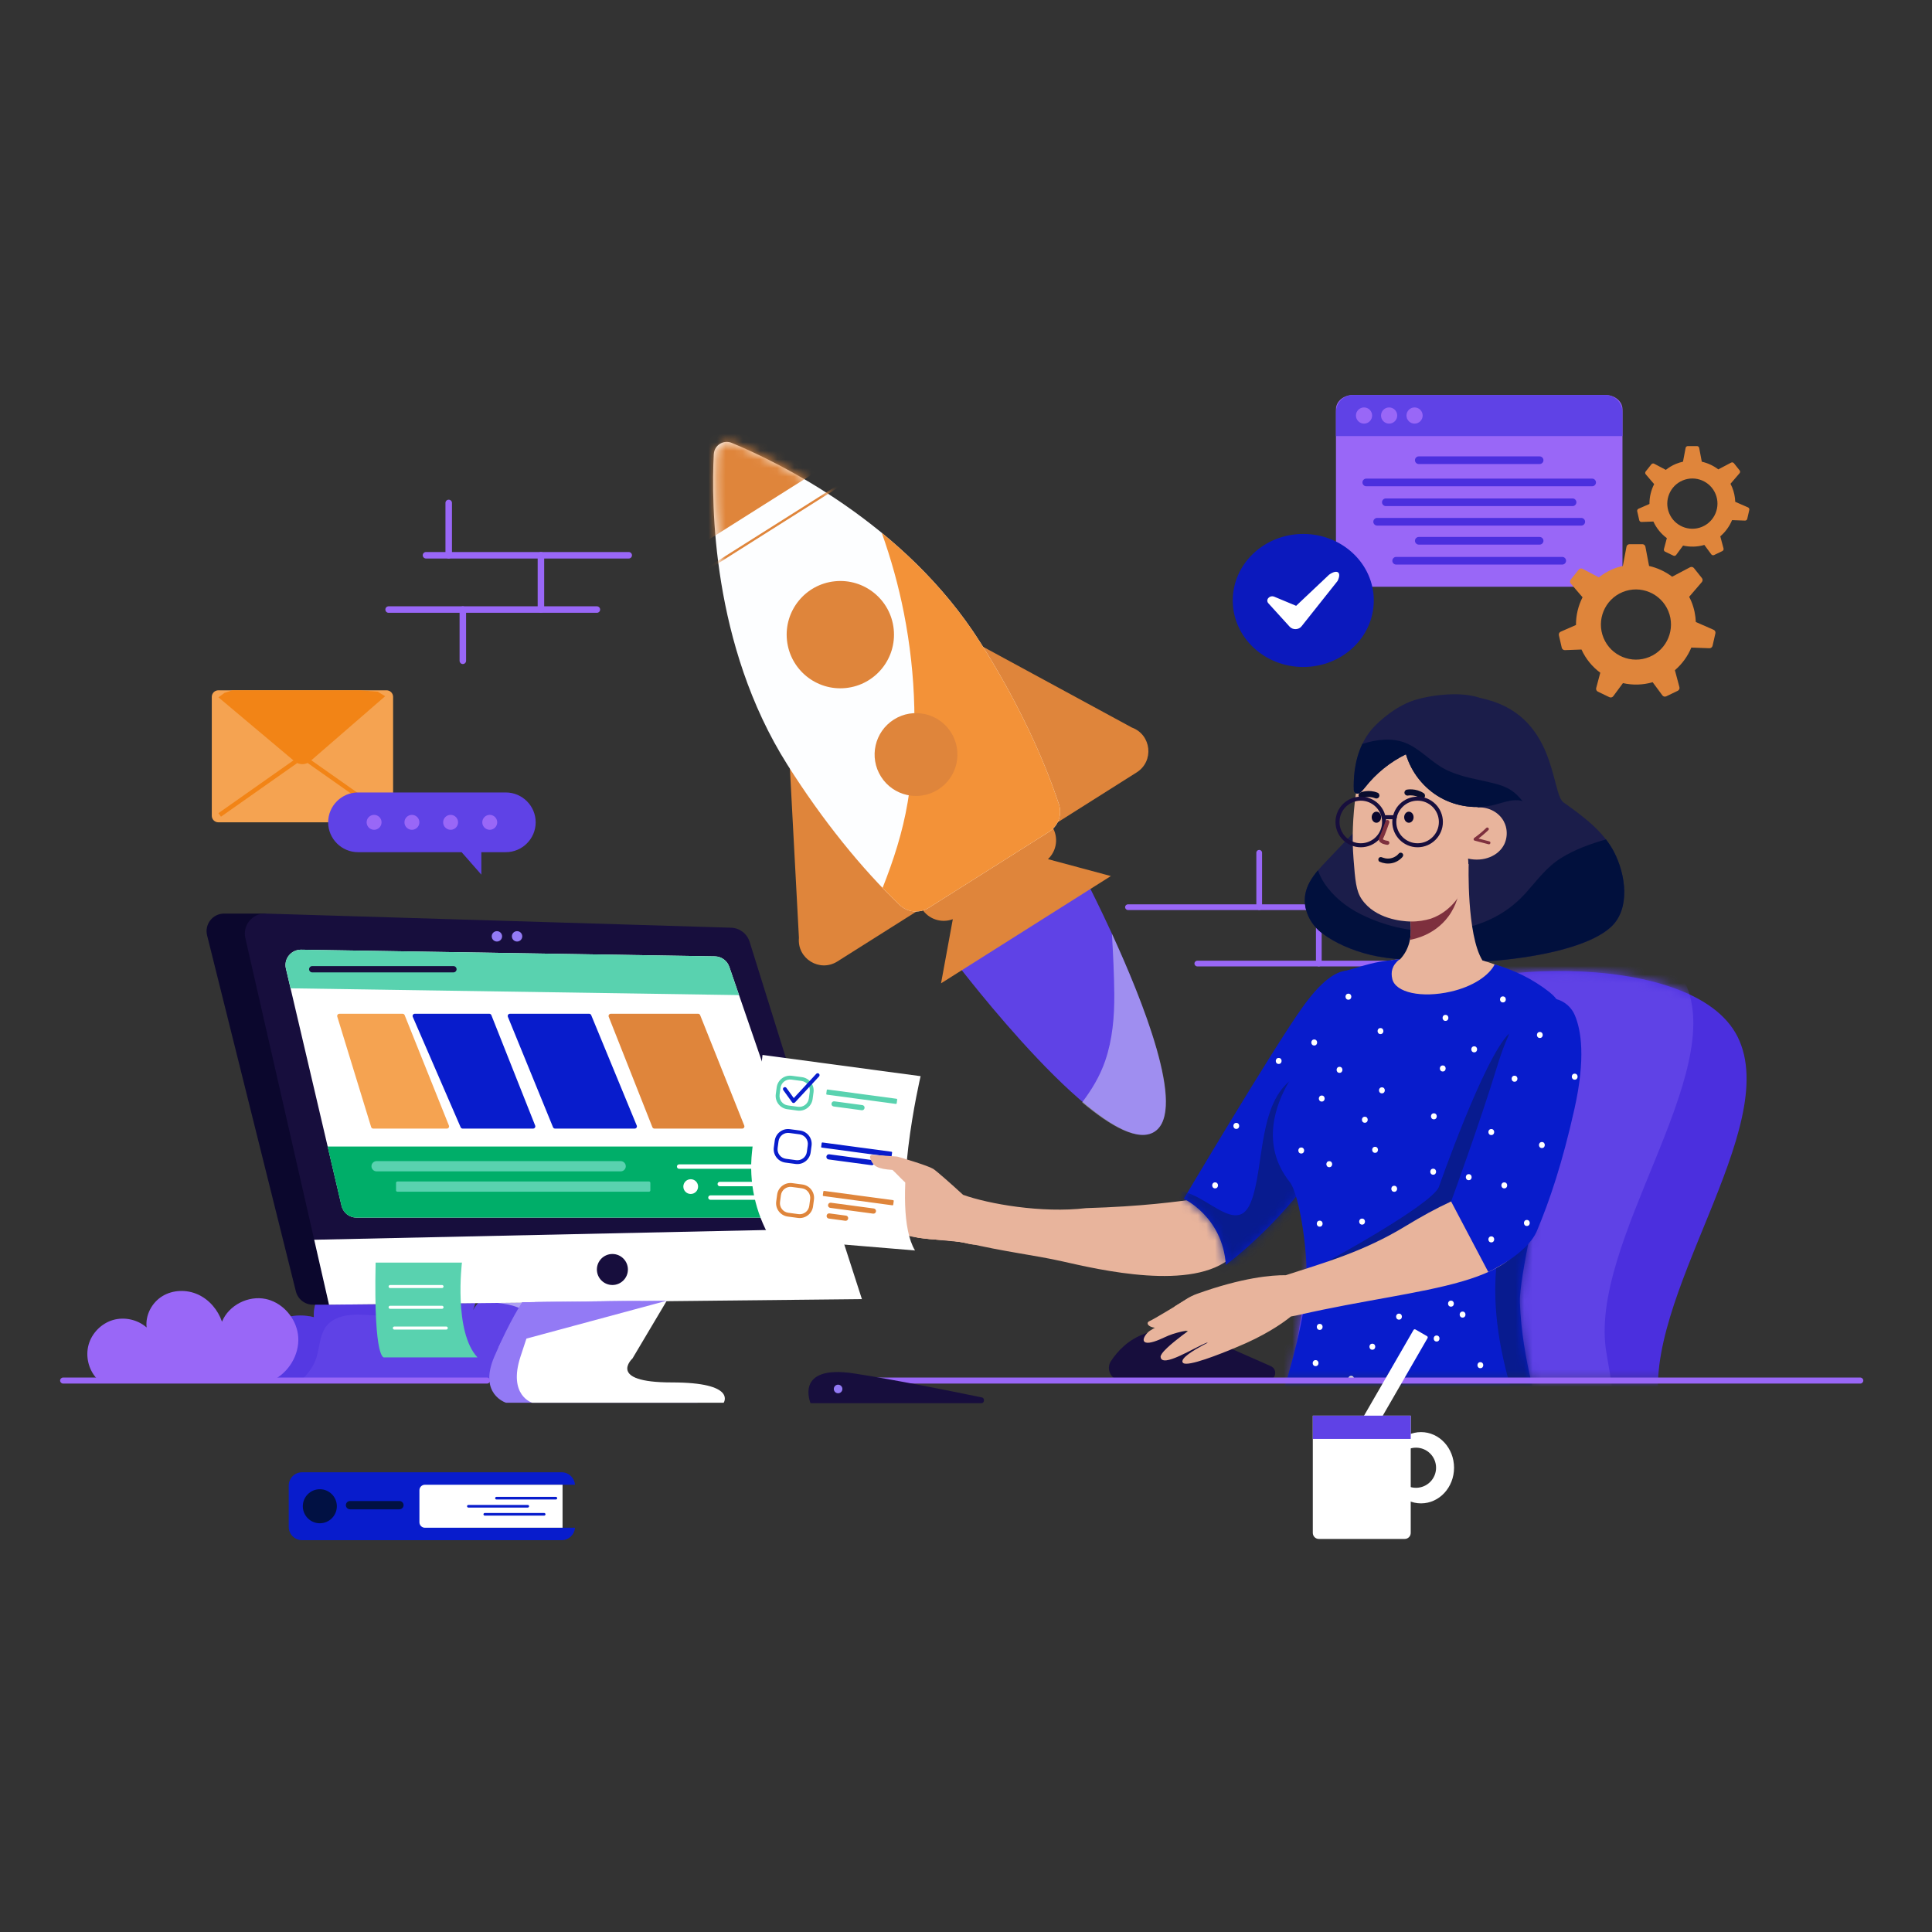 <svg xmlns="http://www.w3.org/2000/svg" width="225" height="225" viewBox="0 0 225 225" fill="none"><rect x="0" y="0" width="225" height="225" fill="#333333" stroke="none"/><path d="M164.985 105.982H131.363C131.18 105.982 131.031 105.833 131.031 105.649C131.031 105.465 131.18 105.316 131.363 105.316H164.985C165.169 105.316 165.318 105.465 165.318 105.649C165.318 105.833 165.169 105.982 164.985 105.982Z" fill="#9967F7"></path><path d="M146.646 105.982C146.462 105.982 146.313 105.833 146.313 105.649V99.31C146.313 99.126 146.462 98.977 146.646 98.977C146.83 98.977 146.979 99.126 146.979 99.31V105.649C146.979 105.833 146.83 105.982 146.646 105.982Z" fill="#9967F7"></path><path d="M153.589 112.547C153.405 112.547 153.256 112.398 153.256 112.215V105.649C153.256 105.465 153.405 105.316 153.589 105.316C153.773 105.316 153.922 105.465 153.922 105.649V112.215C153.922 112.398 153.773 112.547 153.589 112.547Z" fill="#9967F7"></path><path d="M171.362 112.547H139.438C139.255 112.547 139.106 112.398 139.106 112.215C139.106 112.031 139.255 111.882 139.438 111.882H171.362C171.546 111.882 171.695 112.031 171.695 112.215C171.695 112.398 171.546 112.547 171.362 112.547Z" fill="#9967F7"></path><path d="M164.759 117.566C164.575 117.566 164.426 117.417 164.426 117.233V112.215C164.426 112.031 164.575 111.882 164.759 111.882C164.942 111.882 165.091 112.031 165.091 112.215V117.233C165.091 117.417 164.942 117.566 164.759 117.566Z" fill="#9967F7"></path><path d="M52.257 65.046C52.047 65.046 51.878 64.876 51.878 64.667V58.571C51.878 58.362 52.047 58.193 52.257 58.193C52.466 58.193 52.636 58.362 52.636 58.571V64.667C52.636 64.876 52.466 65.046 52.257 65.046Z" fill="#9967F7"></path><path d="M73.221 65.045H49.612C49.403 65.045 49.233 64.876 49.233 64.667C49.233 64.457 49.403 64.288 49.612 64.288H73.221C73.43 64.288 73.599 64.457 73.599 64.667C73.599 64.876 73.43 65.045 73.221 65.045Z" fill="#9967F7"></path><path d="M62.996 71.367C62.787 71.367 62.617 71.197 62.617 70.988V64.667C62.617 64.457 62.787 64.288 62.996 64.288C63.205 64.288 63.375 64.457 63.375 64.667V70.988C63.375 71.197 63.205 71.367 62.996 71.367Z" fill="#9967F7"></path><path d="M69.511 71.367H45.258C45.048 71.367 44.879 71.198 44.879 70.988C44.879 70.779 45.048 70.61 45.258 70.61H69.511C69.721 70.61 69.89 70.779 69.89 70.988C69.89 71.198 69.721 71.367 69.511 71.367Z" fill="#9967F7"></path><path d="M53.901 77.334C53.692 77.334 53.523 77.164 53.523 76.955V70.988C53.523 70.779 53.692 70.61 53.901 70.61C54.111 70.61 54.28 70.779 54.28 70.988V76.955C54.28 77.164 54.111 77.334 53.901 77.334Z" fill="#9967F7"></path><path d="M28.313 160.532C28.119 158.405 29.004 156.206 30.611 154.816C32.219 153.427 34.507 152.884 36.559 153.405C36.41 151.459 37.68 149.49 39.503 148.841C41.326 148.191 43.538 148.92 44.631 150.53C44.136 149.143 44.699 147.508 45.796 146.536C46.893 145.563 48.43 145.2 49.886 145.315C51.611 145.451 53.311 146.256 54.374 147.635C55.437 149.014 55.782 150.975 55.088 152.576C56.204 150.605 58.685 149.537 60.865 150.089C63.045 150.642 64.734 152.765 64.797 155.034C64.853 157.042 63.523 159.212 62.259 160.764L28.311 160.532H28.313Z" fill="#5F42E6"></path><g opacity="0.5"><path d="M60.241 152.238C62.163 153.003 63.8 154.591 64.628 156.5C64.755 156.007 64.824 155.514 64.811 155.029C64.748 152.76 63.059 150.636 60.879 150.084C59.166 149.65 57.267 150.218 55.99 151.437C57.395 151.787 58.871 151.693 60.241 152.238Z" fill="#FDFDFF"></path><path d="M36.841 158.136C37.319 156.647 37.203 154.823 38.639 153.849C40.415 152.645 42.967 153.266 44.966 153.235C46.036 153.217 46.644 152.878 47.444 152.134C48.573 151.084 49.687 150.523 51.244 150.418C52.071 150.363 52.931 150.436 53.737 150.634C54.329 150.78 54.866 151.066 55.437 151.27C55.568 149.993 55.175 148.652 54.388 147.63C53.325 146.251 51.625 145.446 49.9 145.309C48.444 145.194 46.908 145.558 45.81 146.531C44.713 147.503 44.15 149.137 44.645 150.525C43.552 148.915 41.34 148.187 39.517 148.835C37.694 149.485 36.424 151.453 36.573 153.4C34.521 152.879 32.233 153.422 30.626 154.811C29.018 156.2 28.134 158.399 28.327 160.527L35.27 160.574C35.958 159.861 36.546 159.059 36.842 158.136H36.841Z" fill="#4B2FDE"></path></g><path d="M31.524 151.443C33.281 152.08 34.601 153.826 34.732 155.703C34.877 157.778 33.613 159.858 31.741 160.764L11.244 160.519C10.303 159.482 9.942 157.949 10.319 156.6C10.697 155.252 11.801 154.13 13.144 153.732C14.487 153.334 16.024 153.673 17.076 154.598C16.905 153.166 17.688 151.692 18.921 150.943C20.153 150.195 21.762 150.161 23.073 150.764C24.383 151.366 25.384 152.559 25.853 153.923C26.639 151.997 28.922 150.845 30.957 151.279C31.151 151.32 31.34 151.375 31.525 151.442L31.524 151.443Z" fill="#9967F7"></path><path d="M126.472 102.505C126.472 102.505 139.958 128.32 134.434 131.81C128.91 135.299 111.308 112.083 111.308 112.083L126.472 102.505Z" fill="#5F42E6"></path><g opacity="0.4"><path d="M128.72 123.514C129.563 121.047 129.788 118.398 129.77 115.805C129.755 113.591 129.63 111.071 129.492 108.73C132.929 116.249 138.32 129.356 134.444 131.804C132.58 132.981 129.409 131.225 126.026 128.384C127.139 126.906 128.092 125.352 128.721 123.514H128.72Z" fill="white"></path></g><path d="M121.523 96.81L132.377 89.953C134.43 88.656 134.102 85.568 131.823 84.731L111.964 73.954L121.523 96.809V96.81Z" fill="#DF853B"></path><path d="M108.375 105.115L97.52 111.971C95.467 113.268 92.819 111.646 93.043 109.228L91.842 86.665L108.375 105.115Z" fill="#DF853B"></path><path d="M129.37 102.025L122.045 100.056C123.075 99.089 123.31 97.499 122.528 96.26L120.845 93.597L105.681 103.175L107.364 105.839C108.139 107.067 109.657 107.541 110.964 107.048L109.594 114.517L129.37 102.026V102.025Z" fill="#DF853B"></path><path d="M108.166 105.722C107.085 106.405 105.676 106.267 104.754 105.382C100.358 101.165 95.812 95.573 91.694 89.054C82.881 75.101 82.833 58.612 83.127 52.9C83.181 51.855 84.251 51.179 85.217 51.579C90.502 53.768 105.372 60.895 114.185 74.848C118.303 81.366 121.4 87.873 123.32 93.655C123.723 94.869 123.242 96.199 122.161 96.882L108.166 105.723V105.722Z" fill="#FDFEFF"></path><path d="M105.706 93.442C106.93 86.147 106.69 78.62 105.264 71.371C104.641 68.209 103.773 65.092 102.69 62.056C106.822 65.447 110.919 69.678 114.184 74.847C118.302 81.365 121.399 87.872 123.319 93.654C123.722 94.868 123.241 96.198 122.16 96.882L108.165 105.722C107.084 106.404 105.676 106.267 104.753 105.382C104.099 104.755 103.442 104.093 102.784 103.407C104.061 100.177 105.124 96.907 105.705 93.442H105.706Z" fill="#F39238"></path><path d="M98.507 80.127C101.94 79.772 104.435 76.702 104.081 73.269C103.727 69.836 100.657 67.341 97.224 67.695C93.791 68.049 91.295 71.119 91.649 74.552C92.004 77.985 95.074 80.481 98.507 80.127Z" fill="#DF853B"></path><path d="M102.715 90.377C104.097 92.564 106.999 93.219 109.185 91.838C111.371 90.457 112.026 87.555 110.646 85.368C109.264 83.182 106.362 82.527 104.176 83.908C101.99 85.289 101.335 88.191 102.715 90.377Z" fill="#A49DF6"></path><path d="M102.602 90.449C104.025 92.701 107.004 93.373 109.256 91.951C111.508 90.528 112.181 87.549 110.758 85.297C109.335 83.045 106.356 82.373 104.104 83.795C101.852 85.218 101.18 88.197 102.602 90.449Z" fill="#DF853B"></path><mask id="mask0_269_110" style="mask-type:luminance" maskUnits="userSpaceOnUse" x="83" y="51" width="41" height="56"><path d="M108.392 105.722C107.311 106.405 105.903 106.267 104.98 105.382C100.584 101.165 96.038 95.573 91.92 89.054C83.107 75.101 83.059 58.612 83.353 52.9C83.407 51.855 84.477 51.179 85.444 51.579C90.728 53.768 105.598 60.895 114.411 74.848C118.529 81.366 121.626 87.873 123.546 93.655C123.949 94.869 123.468 96.199 122.387 96.882L108.392 105.723V105.722Z" fill="white"></path></mask><g mask="url(#mask0_269_110)"><path d="M79.036 65.055L98.274 52.903L90.268 40.228L71.03 52.381L79.036 65.055Z" fill="#DF853B"></path><path d="M100.303 54.763L79.594 67.844L79.737 68.07L100.446 54.989L100.303 54.763Z" fill="#DF853B"></path></g><path d="M147.633 160.773H130.603C129.438 160.773 128.745 159.478 129.386 158.506C130.957 156.128 134.448 153.127 141.355 156.172L147.987 159.097C148.854 159.478 148.581 160.773 147.634 160.773H147.633Z" fill="#170E3D"></path><path d="M45.014 80.391H25.432C25.008 80.391 24.664 80.735 24.664 81.159V95C24.664 95.424 25.008 95.767 25.432 95.767H45.014C45.438 95.767 45.781 95.424 45.781 95V81.159C45.781 80.735 45.438 80.391 45.014 80.391Z" fill="#F5A351"></path><path d="M25.732 95.113L25.441 94.699L34.217 88.524L34.633 88.85L25.732 95.113Z" fill="#F28416"></path><path d="M44.712 95.113L35.756 88.81L36.228 88.524L45.004 94.699L44.712 95.113Z" fill="#F28416"></path><path d="M25.441 81.211L34.305 88.666C34.833 89.11 35.606 89.105 36.128 88.652L44.86 81.078L43.974 80.552L41.86 80.391H27.058L26.152 80.689L25.44 81.211H25.441Z" fill="#F28416"></path><path d="M58.909 92.29H41.694C39.781 92.29 38.217 93.855 38.217 95.767C38.217 97.68 39.781 99.244 41.694 99.244H53.76L56.056 101.86V99.244H58.909C60.821 99.244 62.385 97.68 62.385 95.767C62.385 93.855 60.821 92.29 58.909 92.29H58.909Z" fill="#5F42E6"></path><path d="M44.436 95.768C44.436 96.248 44.047 96.637 43.567 96.637C43.086 96.637 42.697 96.248 42.697 95.768C42.697 95.287 43.086 94.898 43.567 94.898C44.047 94.898 44.436 95.287 44.436 95.768Z" fill="#9967F7"></path><path d="M48.841 95.768C48.841 96.248 48.452 96.637 47.972 96.637C47.491 96.637 47.102 96.248 47.102 95.768C47.102 95.287 47.491 94.898 47.972 94.898C48.452 94.898 48.841 95.287 48.841 95.768Z" fill="#9967F7"></path><path d="M52.478 96.637C52.959 96.637 53.348 96.248 53.348 95.768C53.348 95.288 52.959 94.898 52.478 94.898C51.998 94.898 51.609 95.288 51.609 95.768C51.609 96.248 51.998 96.637 52.478 96.637Z" fill="#9967F7"></path><path d="M57.036 96.637C57.516 96.637 57.906 96.248 57.906 95.768C57.906 95.288 57.516 94.898 57.036 94.898C56.556 94.898 56.166 95.288 56.166 95.768C56.166 96.248 56.556 96.637 57.036 96.637Z" fill="#9967F7"></path><path d="M30.923 106.395H26.101C24.773 106.394 23.797 107.642 24.118 108.932L34.458 150.394C34.685 151.305 35.503 151.943 36.441 151.943H38.317L30.922 106.395H30.923Z" fill="#0B072D"></path><path d="M38.318 151.943L100.267 151.216L87.299 109.679C87.002 108.729 86.136 108.071 85.141 108.041L30.922 106.395C29.394 106.348 28.234 107.758 28.574 109.249L38.317 151.943H38.318Z" fill="#170E3D"></path><path d="M59.614 109.046C59.614 109.38 59.885 109.651 60.219 109.651C60.553 109.651 60.824 109.38 60.824 109.046C60.824 108.712 60.553 108.442 60.219 108.442C59.885 108.442 59.614 108.712 59.614 109.046Z" fill="#937AF5"></path><path d="M57.87 109.651C58.204 109.651 58.475 109.38 58.475 109.046C58.475 108.712 58.204 108.442 57.87 108.442C57.536 108.442 57.266 108.712 57.266 109.046C57.266 109.38 57.536 109.651 57.87 109.651Z" fill="#937AF5"></path><path d="M33.652 111.263C33.3 111.694 33.17 112.25 33.297 112.789L39.779 140.424C39.97 141.239 40.694 141.807 41.54 141.807H92.466C93.057 141.807 93.592 141.535 93.936 141.061C94.279 140.587 94.368 139.998 94.178 139.446L84.932 112.586C84.687 111.874 84.011 111.388 83.25 111.376L35.087 110.6C35.076 110.6 35.067 110.6 35.057 110.6C34.508 110.6 33.997 110.841 33.652 111.264V111.263Z" fill="white"></path><path d="M38.15 133.522L39.769 140.424C39.959 141.238 40.684 141.806 41.53 141.806H92.456C93.047 141.806 93.582 141.534 93.926 141.06C94.269 140.586 94.358 139.998 94.168 139.446L92.129 133.522H38.15Z" fill="#00AE69"></path><path d="M33.652 111.263C33.3 111.694 33.17 112.25 33.297 112.789L33.838 115.099L86.069 115.889L84.932 112.586C84.687 111.874 84.011 111.388 83.25 111.376L35.087 110.6C35.076 110.6 35.067 110.6 35.057 110.6C34.508 110.6 33.997 110.841 33.652 111.264V111.263Z" fill="#59D2AF"></path><path d="M79.091 136.117H90.134C90.276 136.117 90.392 136.002 90.392 135.859C90.392 135.717 90.276 135.602 90.134 135.602H79.091C78.949 135.602 78.834 135.717 78.834 135.859C78.834 136.002 78.949 136.117 79.091 136.117Z" fill="white"></path><path d="M83.824 138.15H91.187C91.329 138.15 91.444 138.034 91.444 137.892C91.444 137.75 91.329 137.635 91.187 137.635H83.824C83.682 137.635 83.567 137.75 83.567 137.892C83.567 138.034 83.682 138.15 83.824 138.15Z" fill="white"></path><path d="M82.737 139.728H90.134C90.276 139.728 90.391 139.612 90.391 139.47C90.391 139.328 90.276 139.213 90.134 139.213H82.737C82.595 139.213 82.48 139.328 82.48 139.47C82.48 139.612 82.595 139.728 82.737 139.728Z" fill="white"></path><path d="M79.581 138.19C79.581 138.664 79.966 139.049 80.441 139.049C80.915 139.049 81.3 138.665 81.3 138.19C81.3 137.715 80.915 137.331 80.441 137.331C79.966 137.331 79.581 137.715 79.581 138.19Z" fill="white"></path><path d="M38.318 151.943L36.592 144.381L97.722 143.062L100.377 151.295L38.318 151.943Z" fill="white"></path><path d="M75.976 131.273L70.892 118.414C70.861 118.335 70.871 118.245 70.919 118.175C70.967 118.105 71.046 118.062 71.132 118.062H81.3C81.406 118.062 81.5 118.126 81.539 118.224L86.676 131.083C86.707 131.162 86.697 131.251 86.65 131.322C86.602 131.393 86.522 131.436 86.437 131.436H76.217C76.111 131.436 76.016 131.371 75.977 131.273H75.976Z" fill="#DF853B"></path><path d="M64.404 131.276L59.148 118.418C59.116 118.338 59.125 118.248 59.173 118.176C59.221 118.105 59.301 118.062 59.387 118.062H68.613C68.717 118.062 68.811 118.125 68.851 118.222L74.154 131.08C74.187 131.159 74.178 131.25 74.13 131.321C74.082 131.393 74.002 131.436 73.916 131.436H64.642C64.538 131.436 64.443 131.372 64.404 131.276Z" fill="#081CCC"></path><path d="M74.608 151.481L70.61 158.21C70.61 158.21 67.56 160.997 75.185 160.997C82.81 160.997 81.233 163.363 81.233 163.363H58.935C58.935 163.363 55.691 162.37 57.567 157.999C59.413 153.698 60.823 151.656 60.823 151.656L74.608 151.481Z" fill="#937AF5"></path><path d="M77.654 151.481L58.042 156.921L60.823 151.656L77.654 151.481Z" fill="#937AF5"></path><path d="M53.646 131.281L48.072 118.423C48.037 118.343 48.045 118.251 48.093 118.179C48.14 118.107 48.221 118.062 48.308 118.062H56.985C57.091 118.062 57.186 118.127 57.225 118.225L62.326 131.083C62.357 131.163 62.348 131.252 62.3 131.322C62.252 131.393 62.172 131.435 62.087 131.435H53.882C53.78 131.435 53.687 131.374 53.646 131.28V131.281Z" fill="#081CCC"></path><path d="M43.223 131.254L39.279 118.396C39.255 118.318 39.269 118.233 39.318 118.168C39.367 118.102 39.443 118.063 39.525 118.063H46.888C46.993 118.063 47.088 118.127 47.127 118.225L52.281 131.083C52.313 131.163 52.303 131.253 52.255 131.323C52.207 131.394 52.127 131.436 52.042 131.436H43.47C43.357 131.436 43.257 131.363 43.224 131.255L43.223 131.254Z" fill="#F5A351"></path><path d="M69.513 147.845C69.513 148.84 70.323 149.651 71.32 149.651C72.316 149.651 73.126 148.841 73.126 147.845C73.126 146.849 72.316 146.039 71.32 146.039C70.323 146.039 69.513 146.849 69.513 147.845Z" fill="#170E3D"></path><path d="M77.654 151.481L73.656 158.21C73.656 158.21 70.606 160.997 78.231 160.997C85.856 160.997 84.279 163.363 84.279 163.363H61.981C61.981 163.363 59.141 162.522 60.614 157.999C62.086 153.476 62.716 151.656 62.716 151.656L77.654 151.481Z" fill="white"></path><path d="M62.285 151.636L77.654 151.481L60.932 155.994C60.996 155.788 62.206 152.06 62.285 151.636Z" fill="#937AF5"></path><path d="M72.282 136.417H43.858C43.53 136.417 43.261 136.148 43.261 135.82C43.261 135.492 43.53 135.223 43.858 135.223H72.282C72.61 135.223 72.879 135.492 72.879 135.82C72.879 136.148 72.61 136.417 72.282 136.417Z" fill="#59D2AF"></path><path d="M75.578 137.594H46.287C46.197 137.594 46.123 137.667 46.123 137.757V138.625C46.123 138.715 46.197 138.788 46.287 138.788H75.578C75.668 138.788 75.741 138.715 75.741 138.625V137.757C75.741 137.667 75.668 137.594 75.578 137.594Z" fill="#59D2AF"></path><path d="M52.807 113.244H36.363C36.161 113.244 35.996 113.079 35.996 112.878C35.996 112.676 36.161 112.511 36.363 112.511H52.807C53.008 112.511 53.174 112.676 53.174 112.878C53.174 113.079 53.008 113.244 52.807 113.244Z" fill="#170E3D"></path><path d="M53.798 147.041C53.798 147.041 52.809 155.118 55.611 158.084H44.774C44.774 158.084 43.497 158.798 43.744 147.041H53.798Z" fill="#59D2AF"></path><path d="M45.433 150.008H51.477C51.575 150.008 51.655 149.927 51.655 149.829C51.655 149.731 51.575 149.651 51.477 149.651H45.433C45.335 149.651 45.255 149.731 45.255 149.829C45.255 149.927 45.335 150.008 45.433 150.008Z" fill="white"></path><path d="M45.433 152.425H51.477C51.575 152.425 51.655 152.345 51.655 152.247C51.655 152.149 51.575 152.068 51.477 152.068H45.433C45.335 152.068 45.255 152.149 45.255 152.247C45.255 152.345 45.335 152.425 45.433 152.425Z" fill="white"></path><path d="M45.928 154.843H51.971C52.069 154.843 52.15 154.762 52.15 154.664C52.15 154.566 52.069 154.486 51.971 154.486H45.928C45.83 154.486 45.749 154.566 45.749 154.664C45.749 154.762 45.83 154.843 45.928 154.843Z" fill="white"></path><path d="M53.82 177.92C52.969 177.92 52.272 177.223 52.272 176.371V174.46C52.272 173.609 52.969 172.912 53.82 172.912H66.96C66.908 172.106 66.235 171.462 65.417 171.462H35.174C34.322 171.462 33.626 172.159 33.626 173.01V177.821C33.626 178.672 34.322 179.369 35.174 179.369H65.417C66.235 179.369 66.909 178.725 66.96 177.919H53.82V177.92Z" fill="#081CCC"></path><path d="M49.485 172.912H65.515V177.92H49.485C49.132 177.92 48.846 177.633 48.846 177.281V173.552C48.846 173.199 49.132 172.913 49.485 172.913V172.912Z" fill="white"></path><path d="M37.247 173.434C36.155 173.434 35.266 174.324 35.266 175.416C35.266 176.509 36.155 177.399 37.247 177.399C38.34 177.399 39.23 176.509 39.23 175.416C39.23 174.324 38.34 173.434 37.247 173.434Z" fill="#011143"></path><path d="M46.517 175.773H40.763C40.498 175.773 40.28 175.555 40.28 175.29C40.28 175.024 40.498 174.807 40.763 174.807H46.517C46.783 174.807 47.001 175.024 47.001 175.29C47.001 175.555 46.783 175.773 46.517 175.773Z" fill="#011143"></path><path d="M64.736 174.631H57.818C57.733 174.631 57.664 174.562 57.664 174.477C57.664 174.393 57.733 174.323 57.818 174.323H64.736C64.82 174.323 64.889 174.393 64.889 174.477C64.889 174.562 64.82 174.631 64.736 174.631Z" fill="#081CCC"></path><path d="M61.463 175.57H54.545C54.461 175.57 54.392 175.501 54.392 175.416C54.392 175.332 54.461 175.263 54.545 175.263H61.463C61.548 175.263 61.617 175.332 61.617 175.416C61.617 175.501 61.548 175.57 61.463 175.57Z" fill="#081CCC"></path><path d="M63.374 176.509H56.456C56.372 176.509 56.303 176.439 56.303 176.355C56.303 176.271 56.372 176.201 56.456 176.201H63.374C63.459 176.201 63.528 176.271 63.528 176.355C63.528 176.439 63.459 176.509 63.374 176.509Z" fill="#081CCC"></path><path d="M186.962 68.332H157.574C156.479 68.332 155.584 67.585 155.584 66.672V47.66C155.584 46.747 156.479 46 157.574 46H186.962C188.057 46 188.953 46.747 188.953 47.66V66.672C188.953 67.585 188.057 68.332 186.962 68.332Z" fill="#9967F7"></path><path d="M188.953 50.785H155.584V47.99C155.584 46.896 156.479 46 157.574 46H186.962C188.057 46 188.953 46.896 188.953 47.99V50.785Z" fill="#5F42E6"></path><path d="M159.797 48.393C159.797 48.913 159.376 49.335 158.855 49.335C158.334 49.335 157.913 48.913 157.913 48.393C157.913 47.872 158.334 47.45 158.855 47.45C159.376 47.45 159.797 47.872 159.797 48.393Z" fill="#9967F7"></path><path d="M162.719 48.393C162.719 48.913 162.297 49.335 161.776 49.335C161.255 49.335 160.834 48.913 160.834 48.393C160.834 47.872 161.255 47.45 161.776 47.45C162.297 47.45 162.719 47.872 162.719 48.393Z" fill="#9967F7"></path><path d="M165.683 48.393C165.683 48.913 165.261 49.335 164.741 49.335C164.22 49.335 163.798 48.913 163.798 48.393C163.798 47.872 164.22 47.45 164.741 47.45C165.261 47.45 165.683 47.872 165.683 48.393Z" fill="#9967F7"></path><path d="M185.42 56.63H159.116C158.871 56.63 158.67 56.429 158.67 56.184C158.67 55.939 158.871 55.739 159.116 55.739H185.42C185.665 55.739 185.866 55.939 185.866 56.184C185.866 56.429 185.665 56.63 185.42 56.63Z" fill="#4B2FDE"></path><path d="M183.141 58.94H161.395C161.15 58.94 160.949 58.739 160.949 58.494C160.949 58.249 161.15 58.048 161.395 58.048H183.141C183.386 58.048 183.587 58.249 183.587 58.494C183.587 58.739 183.386 58.94 183.141 58.94Z" fill="#4B2FDE"></path><path d="M184.154 61.21H160.382C160.137 61.21 159.936 61.009 159.936 60.764C159.936 60.519 160.137 60.318 160.382 60.318H184.154C184.399 60.318 184.6 60.519 184.6 60.764C184.6 61.009 184.399 61.21 184.154 61.21Z" fill="#4B2FDE"></path><path d="M179.304 63.426H165.232C164.987 63.426 164.786 63.225 164.786 62.98C164.786 62.735 164.987 62.534 165.232 62.534H179.304C179.549 62.534 179.75 62.735 179.75 62.98C179.75 63.225 179.549 63.426 179.304 63.426Z" fill="#4B2FDE"></path><path d="M179.304 54.042H165.232C164.987 54.042 164.786 53.841 164.786 53.596C164.786 53.351 164.987 53.15 165.232 53.15H179.304C179.549 53.15 179.75 53.351 179.75 53.596C179.75 53.841 179.549 54.042 179.304 54.042Z" fill="#4B2FDE"></path><path d="M181.939 65.75H162.597C162.352 65.75 162.151 65.549 162.151 65.304C162.151 65.059 162.352 64.858 162.597 64.858H181.938C182.183 64.858 182.384 65.059 182.384 65.304C182.384 65.549 182.183 65.75 181.938 65.75H181.939Z" fill="#4B2FDE"></path><path d="M199.564 73.344L197.495 72.438C197.462 71.64 197.3 70.835 196.977 70.054C196.899 69.866 196.81 69.685 196.718 69.507L198.195 67.788C198.309 67.655 198.313 67.46 198.204 67.323L197.276 66.16C197.167 66.023 196.976 65.983 196.821 66.065L194.738 67.163C193.94 66.559 193.023 66.132 192.05 65.912L191.624 63.672C191.592 63.499 191.441 63.375 191.266 63.375H189.778C189.603 63.375 189.453 63.499 189.42 63.672L188.994 65.911C188.609 65.998 188.225 66.111 187.848 66.267C187.241 66.519 186.693 66.852 186.201 67.24L184.309 66.243C184.154 66.161 183.962 66.201 183.854 66.338L182.926 67.501C182.817 67.638 182.82 67.833 182.935 67.966L184.303 69.559C183.799 70.551 183.531 71.656 183.539 72.786L181.758 73.566C181.598 73.636 181.509 73.81 181.548 73.981L181.88 75.431C181.919 75.602 182.074 75.72 182.249 75.714L184.178 75.644C184.685 76.751 185.447 77.665 186.368 78.346L185.893 80.125C185.848 80.294 185.929 80.472 186.087 80.548L187.428 81.193C187.586 81.269 187.775 81.222 187.879 81.081L189.008 79.555C190.126 79.806 191.312 79.786 192.467 79.451L193.6 80.982C193.704 81.123 193.894 81.17 194.051 81.094L195.391 80.449C195.549 80.373 195.631 80.195 195.585 80.026L195.058 78.051C195.903 77.327 196.555 76.42 196.972 75.415L199.075 75.492C199.25 75.498 199.405 75.379 199.444 75.209L199.775 73.759C199.814 73.588 199.726 73.414 199.565 73.344H199.564ZM186.75 74.297C185.889 72.214 186.88 69.819 188.959 68.956C191.039 68.094 193.432 69.086 194.293 71.169C195.154 73.251 194.163 75.647 192.084 76.509C190.004 77.372 187.611 76.379 186.75 74.297Z" fill="#DF853B"></path><path d="M203.569 59.089L202.087 58.441C202.064 57.869 201.948 57.292 201.717 56.734C201.661 56.599 201.597 56.47 201.531 56.342L202.589 55.111C202.671 55.016 202.674 54.877 202.595 54.779L201.931 53.946C201.853 53.848 201.716 53.819 201.606 53.878L200.114 54.664C199.543 54.232 198.886 53.926 198.19 53.769L197.885 52.164C197.861 52.04 197.753 51.951 197.628 51.951H196.563C196.437 51.951 196.33 52.04 196.306 52.164L196.001 53.768C195.725 53.83 195.45 53.911 195.18 54.023C194.746 54.203 194.354 54.441 194.001 54.72L192.646 54.005C192.535 53.946 192.398 53.975 192.32 54.073L191.656 54.906C191.578 55.004 191.581 55.144 191.662 55.239L192.642 56.38C192.281 57.09 192.09 57.882 192.095 58.691L190.82 59.248C190.705 59.299 190.642 59.424 190.67 59.546L190.907 60.585C190.935 60.707 191.046 60.792 191.171 60.788L192.552 60.737C192.915 61.53 193.461 62.184 194.121 62.672L193.781 63.946C193.748 64.067 193.806 64.194 193.92 64.249L194.88 64.711C194.993 64.765 195.128 64.731 195.203 64.631L196.011 63.538C196.812 63.717 197.661 63.704 198.488 63.463L199.299 64.561C199.374 64.662 199.51 64.695 199.622 64.641L200.583 64.178C200.696 64.124 200.754 63.996 200.722 63.876L200.344 62.461C200.949 61.943 201.416 61.294 201.714 60.573L203.22 60.629C203.345 60.633 203.456 60.548 203.484 60.426L203.722 59.387C203.75 59.264 203.686 59.14 203.571 59.089H203.569ZM194.393 59.772C193.776 58.28 194.485 56.565 195.975 55.947C197.464 55.33 199.178 56.04 199.794 57.531C200.411 59.023 199.702 60.738 198.212 61.356C196.723 61.973 195.009 61.263 194.393 59.772Z" fill="#DF853B"></path><path d="M151.778 77.677C156.314 77.677 159.99 74.209 159.99 69.93C159.99 65.651 156.314 62.183 151.778 62.183C147.243 62.183 143.566 65.651 143.566 69.93C143.566 74.209 147.243 77.677 151.778 77.677Z" fill="#0B19BD"></path><path d="M150.947 70.553L148.413 69.497C147.864 69.268 147.34 69.847 147.719 70.264L150.195 72.986C150.563 73.391 151.277 73.357 151.593 72.92L155.774 67.657C156.293 66.592 155.692 66.275 154.78 66.934L150.947 70.554V70.553Z" fill="white"></path><mask id="mask1_269_110" style="mask-type:luminance" maskUnits="userSpaceOnUse" x="82" y="55" width="126" height="106"><path d="M207.069 55.764H82.48V160.78H207.069V55.764Z" fill="white"></path></mask><g mask="url(#mask1_269_110)"><path d="M149.966 164.07C149.966 164.07 155.004 123.514 161.805 117.721C168.606 111.927 197.071 110.164 202.361 120.744C207.651 131.323 191.025 151.223 193.292 164.071C195.559 176.917 198.079 197.07 174.148 197.825C150.217 198.581 138.501 196.217 136.867 187.75C134.096 173.391 139.386 167.094 149.965 164.071L149.966 164.07Z" fill="#4B2FDE"></path><mask id="mask2_269_110" style="mask-type:luminance" maskUnits="userSpaceOnUse" x="136" y="113" width="68" height="85"><path d="M149.966 164.07C149.966 164.07 155.004 123.514 161.805 117.721C168.606 111.927 197.071 110.164 202.361 120.744C207.651 131.323 191.025 151.223 193.292 164.071C195.559 176.917 198.079 197.07 174.148 197.825C150.217 198.581 138.501 196.217 136.867 187.75C134.096 173.391 139.386 167.094 149.965 164.071L149.966 164.07Z" fill="white"></path></mask><g mask="url(#mask2_269_110)"><path d="M143.764 157.591C143.764 157.591 148.801 117.035 155.603 111.241C162.404 105.448 190.869 103.685 196.158 114.264C201.448 124.844 184.823 144.744 187.09 157.591C189.357 170.437 191.876 190.589 167.946 191.346C144.015 192.101 132.298 189.737 130.664 181.269C127.893 166.911 133.183 160.613 143.763 157.591H143.764Z" fill="#5F42E6"></path></g><path d="M173.154 111.655C173.154 111.655 173.288 110.18 172.545 110.032C171.803 109.883 173.154 111.655 173.154 111.655Z" fill="#C5A9FD"></path><path d="M168.081 111.328C169.697 111 164.999 104.365 164.405 102.818C163.303 99.945 161.331 97.434 158.837 95.725C157.354 97.261 155.878 98.805 154.409 100.356C153.363 101.46 152.271 102.663 152.011 104.184C151.774 105.569 152.317 107.02 153.253 108.044C154.804 109.738 160.57 112.855 168.081 111.328V111.328Z" fill="#1B1D4A"></path><path d="M187.647 107.934C189.865 105.846 189.363 101.902 187.952 99.202C186.668 96.744 184.329 95.043 182.071 93.434C180.593 92.38 181.377 83.096 172.392 81.29C169.595 81.521 172.281 92.35 170.914 94.811C169.495 97.367 169.283 100.49 169.991 103.326C170.57 105.647 161.66 109.657 163.415 111.283C165.144 112.883 182.942 112.364 187.649 107.934H187.647Z" fill="#1B1D4A"></path><path d="M187.033 97.757C185.209 98.282 183.429 98.914 181.803 99.924C180.119 100.97 178.982 102.557 177.677 104.011C175.266 106.697 172.053 108.063 168.497 108.406C165.086 108.736 161.524 107.992 158.468 106.466C156.788 105.627 155.266 104.409 154.222 102.839C153.904 102.361 153.667 101.864 153.488 101.353C152.788 102.184 152.194 103.097 152.011 104.165C151.773 105.551 152.316 107.002 153.252 108.025C154.547 109.441 158.786 111.847 164.525 111.711C168.891 112.703 183.457 111.858 187.647 107.914C189.865 105.827 189.362 101.882 187.952 99.182C187.687 98.676 187.377 98.204 187.032 97.756L187.033 97.757Z" fill="#01103D"></path><path d="M159.093 113.057C160.702 112.37 161.615 111.701 163.021 111.75C165.413 109.267 163.69 105.468 164.004 105.262C165.662 104.175 171.042 100.614 171.042 100.614C171.042 100.614 170.787 108.817 172.643 111.852C176.572 112.957 178.775 115.035 178.775 115.035C174.512 114.173 159.246 120.353 159.086 120.709C158.926 121.066 159.093 113.057 159.093 113.057Z" fill="#E8B49C"></path><path d="M164.199 109.453C164.199 109.453 164.473 108.092 164.113 106.143C166.072 105.204 168.031 104.265 169.991 103.325C169.919 104.006 169.675 105.4 168.66 106.758C167.073 108.88 164.768 109.353 164.199 109.453Z" fill="#7E303E"></path><path d="M175.429 97.559C175.382 97.828 175.3 98.085 175.187 98.32C174.542 99.66 172.8 100.415 170.969 99.992C171.041 100.701 171.072 102.043 170.412 103.496C170.251 103.844 169.18 106.101 166.64 106.985C165.943 107.196 165.131 107.338 164.228 107.317C164.193 107.317 164.16 107.317 164.13 107.315C163.323 107.286 160.165 107.055 158.58 104.714C157.92 103.743 157.824 102.499 157.631 100.013C157.553 99.031 157.448 97.111 157.675 94.472V94.465C157.738 93.703 157.836 92.828 157.986 91.856C158.152 90.766 158.383 89.554 158.706 88.247C159.73 87.422 160.236 87.129 160.505 87.022C160.53 87.012 160.577 86.994 160.633 86.964C160.65 86.957 160.666 86.947 160.682 86.938C160.687 86.936 160.692 86.934 160.694 86.931C160.725 86.912 160.757 86.894 160.793 86.868C160.821 86.847 160.851 86.823 160.879 86.797C160.879 86.797 160.881 86.797 160.881 86.795C160.912 86.769 160.94 86.738 160.968 86.706C161.085 86.568 161.16 86.404 161.197 86.234C161.887 86.262 162.572 86.306 163.222 86.339C165.231 86.432 167.229 86.671 169.189 87.124C169.24 87.136 169.289 87.148 169.336 87.159C170.047 87.328 170.575 87.482 171.139 87.719C171.162 87.728 171.174 87.733 171.178 87.735C171.656 87.941 172.264 89.019 172.081 94.034C172.114 94.031 172.146 94.029 172.18 94.031C173.405 93.996 174.539 94.602 175.108 95.612C175.171 95.724 175.225 95.841 175.272 95.958C175.272 95.958 175.269 95.958 175.272 95.961C175.342 96.138 175.393 96.318 175.424 96.499C175.436 96.559 175.445 96.62 175.452 96.681C175.488 96.978 175.478 97.275 175.429 97.56V97.559Z" fill="#E8B49C"></path><path d="M163.53 95.173C163.53 95.528 163.775 95.817 164.077 95.817C164.38 95.817 164.625 95.528 164.625 95.173C164.625 94.817 164.38 94.528 164.077 94.528C163.775 94.528 163.53 94.817 163.53 95.173Z" fill="#0B072D"></path><path d="M159.748 95.173C159.748 95.528 159.993 95.817 160.295 95.817C160.598 95.817 160.843 95.528 160.843 95.173C160.843 94.817 160.598 94.528 160.295 94.528C159.993 94.528 159.748 94.817 159.748 95.173Z" fill="#0B072D"></path><path d="M173.379 81.784C175.193 83.04 175.942 84.197 176.406 85.19C177.227 86.942 177.525 88.585 178.538 90.144C178.71 90.411 178.873 90.684 179.021 90.965C179.346 91.585 179.715 92.47 179.322 93.198C179.224 93.379 179.074 93.531 178.891 93.626C178.341 93.914 177.945 93.564 177.509 93.374C176.434 92.907 175.219 93.429 174.083 93.72C171.971 94.262 169.653 93.958 167.752 92.888C165.831 91.807 164.357 89.956 163.736 87.842C161.888 88.745 160.249 90.071 158.98 91.689C158.792 91.928 158.574 92.19 158.325 92.356C158.048 92.539 157.678 92.342 157.665 92.01C157.609 90.605 157.713 87.662 159.448 85.319C160.17 84.344 162.065 82.585 164.188 81.732C166.118 80.958 171.082 80.193 173.378 81.783L173.379 81.784Z" fill="#1B1D4A"></path><path d="M163.622 86.496C165.366 87.164 166.648 88.746 168.314 89.594C170.177 90.542 172.128 90.745 174.116 91.263C175.069 91.511 175.941 91.865 176.651 92.567C176.888 92.802 177.111 93.05 177.324 93.306C176.295 92.967 175.154 93.447 174.083 93.721C171.971 94.263 169.653 93.958 167.752 92.889C165.831 91.807 164.358 89.957 163.736 87.842C161.889 88.745 160.249 90.072 158.98 91.69C158.793 91.929 158.574 92.191 158.325 92.356C158.048 92.54 157.678 92.342 157.665 92.011C157.62 90.859 157.682 88.676 158.659 86.636C160.274 86.126 162.032 85.887 163.621 86.495L163.622 86.496Z" fill="#01103D"></path><path d="M160.661 100.353C161.102 100.549 161.578 100.616 162.056 100.533C162.546 100.449 163.008 100.175 163.333 99.8C163.436 99.68 163.45 99.503 163.333 99.386C163.228 99.281 163.023 99.267 162.92 99.386C162.876 99.437 162.83 99.486 162.782 99.531C162.751 99.562 162.718 99.59 162.685 99.618C162.68 99.622 162.626 99.665 162.647 99.65C162.666 99.635 162.608 99.677 162.602 99.681C162.401 99.821 162.183 99.915 161.942 99.962C161.73 100.004 161.499 99.993 161.321 99.957C161.235 99.94 161.149 99.917 161.066 99.888C161.034 99.878 161.003 99.866 160.972 99.854C160.886 99.821 161.009 99.871 160.957 99.848C160.813 99.784 160.643 99.807 160.557 99.953C160.484 100.078 160.517 100.288 160.662 100.353H160.661Z" fill="#090D2E"></path><path d="M173.09 96.421C172.656 96.842 172.191 97.23 171.697 97.579C171.579 97.662 171.583 97.859 171.738 97.9C172.278 98.041 172.817 98.183 173.356 98.323C173.574 98.38 173.667 98.043 173.449 97.985C172.91 97.844 172.37 97.702 171.832 97.561C171.846 97.668 171.86 97.775 171.873 97.882C172.391 97.515 172.882 97.111 173.338 96.669C173.5 96.511 173.252 96.264 173.089 96.421L173.09 96.421Z" fill="#7E303E"></path><path d="M165.608 93.014C165.541 93.014 165.475 92.996 165.415 92.957C164.735 92.51 163.986 92.648 163.978 92.65C163.79 92.686 163.604 92.564 163.567 92.374C163.529 92.185 163.651 92.001 163.84 91.962C163.882 91.954 164.871 91.761 165.801 92.371C165.963 92.477 166.008 92.695 165.902 92.856C165.834 92.959 165.722 93.015 165.608 93.015V93.014Z" fill="#090D2E"></path><path d="M160.295 92.992C160.251 92.992 160.206 92.984 160.162 92.966C159.408 92.658 158.7 92.938 158.693 92.941C158.514 93.013 158.309 92.928 158.236 92.749C158.162 92.571 158.246 92.367 158.425 92.292C158.464 92.276 159.398 91.897 160.427 92.316C160.606 92.389 160.693 92.594 160.62 92.773C160.565 92.91 160.433 92.992 160.295 92.992Z" fill="#090D2E"></path><path d="M158.478 98.673C156.853 98.673 155.531 97.35 155.531 95.725C155.531 94.1 156.853 92.778 158.478 92.778C160.102 92.778 161.426 94.1 161.426 95.725C161.426 97.35 160.103 98.673 158.478 98.673ZM158.478 93.246C157.111 93.246 155.999 94.358 155.999 95.726C155.999 97.094 157.111 98.206 158.478 98.206C159.845 98.206 160.958 97.093 160.958 95.726C160.958 94.359 159.846 93.246 158.478 93.246Z" fill="#170E3D"></path><path d="M165.091 98.673C163.466 98.673 162.145 97.35 162.145 95.725C162.145 94.1 163.467 92.778 165.091 92.778C166.716 92.778 168.039 94.1 168.039 95.725C168.039 97.35 166.717 98.673 165.091 98.673ZM165.091 93.246C163.724 93.246 162.612 94.358 162.612 95.726C162.612 97.094 163.724 98.206 165.091 98.206C166.459 98.206 167.571 97.093 167.571 95.726C167.571 94.359 166.459 93.246 165.091 93.246Z" fill="#170E3D"></path><path d="M162.5 95.406H161.359C161.266 95.406 161.191 95.301 161.191 95.172C161.191 95.043 161.266 94.938 161.359 94.938H162.5C162.593 94.938 162.668 95.043 162.668 95.172C162.668 95.301 162.593 95.406 162.5 95.406Z" fill="#170E3D"></path><path d="M161.574 98.388C161.565 98.388 161.555 98.388 161.546 98.386C161.373 98.366 160.797 98.273 160.625 97.943C160.555 97.808 160.559 97.654 160.637 97.508C160.85 97.107 161.347 95.664 161.352 95.649C161.395 95.528 161.527 95.462 161.649 95.505C161.772 95.547 161.836 95.68 161.795 95.802C161.774 95.863 161.28 97.294 161.049 97.728C161.078 97.796 161.356 97.893 161.601 97.922C161.729 97.938 161.821 98.054 161.805 98.182C161.791 98.301 161.69 98.388 161.573 98.388H161.574Z" fill="#7E303E"></path><path d="M113.941 140.752C112.454 139.949 109.607 136.871 108.267 136.283C107.592 135.996 106.148 135.919 105.468 135.897C103.825 135.119 100.835 134.884 99.775 134.889C98.744 134.894 97.283 134.701 96.644 135.19C96.471 135.322 96.436 135.57 96.562 135.748C96.792 136.071 97.273 136.565 98.022 136.461C98.93 136.333 101.556 136.919 103.301 137.429C101.76 137.194 99.941 136.942 98.768 136.867C96.393 136.715 96.609 137.427 96.609 137.427C96.635 137.733 97.149 138.097 98.636 138.482C98.066 138.5 97.701 138.6 97.675 138.821C97.675 138.821 97.599 139.541 99.41 140.237C100.258 140.562 101.76 141.084 103.265 141.543C102.969 141.543 102.674 141.532 102.378 141.497C101.716 141.42 100.701 141.299 100.253 141.241C100.253 141.241 99.581 140.746 98.954 140.779C98.787 140.788 98.682 140.967 98.738 141.125C98.866 141.484 99.391 142.174 100.016 142.52C101.423 143.299 103.951 143.581 105.073 143.725C108.468 144.667 109.82 144.126 112.81 144.845C115.917 145.591 115.429 141.556 113.941 140.753L113.941 140.752Z" fill="#E8B190"></path><path d="M113.941 140.752C112.454 139.949 109.607 136.871 108.267 136.283C107.592 135.996 106.148 135.919 105.468 135.897C103.825 135.119 100.835 134.884 99.775 134.889C98.744 134.894 97.283 134.701 96.644 135.19C96.471 135.322 96.436 135.57 96.562 135.748C96.792 136.071 97.273 136.565 98.022 136.461C98.93 136.333 101.556 136.919 103.301 137.429C101.76 137.194 99.941 136.942 98.768 136.867C96.393 136.715 96.609 137.427 96.609 137.427C96.635 137.733 97.149 138.097 98.636 138.482C98.066 138.5 97.701 138.6 97.675 138.821C97.675 138.821 97.599 139.541 99.41 140.237C100.258 140.562 101.76 141.084 103.265 141.543C102.969 141.543 102.674 141.532 102.378 141.497C101.716 141.42 100.701 141.299 100.253 141.241C100.253 141.241 99.581 140.746 98.954 140.779C98.787 140.788 98.682 140.967 98.738 141.125C98.866 141.484 99.391 142.174 100.016 142.52C101.423 143.299 103.951 143.581 105.073 143.725C108.468 144.667 109.82 144.126 112.81 144.845C115.917 145.591 115.429 141.556 113.941 140.753L113.941 140.752Z" fill="#E8B49C"></path><path d="M88.802 122.858L107.214 125.331C107.214 125.331 103.6 140.653 106.56 145.628L89.731 144.231C87.953 141.186 87.198 137.652 87.578 134.147L88.802 122.858Z" fill="white"></path><path d="M92.879 129.338L91.69 129.179C90.835 129.064 90.233 128.275 90.348 127.42L90.454 126.628C90.57 125.773 91.358 125.17 92.213 125.286L93.401 125.445C94.256 125.56 94.859 126.349 94.744 127.204L94.637 127.996C94.522 128.851 93.733 129.453 92.879 129.338ZM92.154 125.728C91.543 125.646 90.98 126.076 90.898 126.687L90.791 127.479C90.71 128.09 91.139 128.654 91.751 128.735L92.939 128.895C93.55 128.977 94.113 128.547 94.195 127.936L94.302 127.144C94.383 126.533 93.953 125.969 93.342 125.887L92.154 125.728Z" fill="#59D2AF"></path><path d="M92.65 135.554L91.461 135.395C90.607 135.28 90.004 134.491 90.119 133.636L90.225 132.844C90.341 131.989 91.129 131.387 91.984 131.502L93.172 131.661C94.028 131.776 94.63 132.565 94.514 133.42L94.408 134.212C94.293 135.067 93.504 135.669 92.65 135.554ZM91.925 131.944C91.314 131.863 90.751 132.292 90.669 132.903L90.562 133.696C90.481 134.307 90.91 134.87 91.522 134.952L92.71 135.111C93.321 135.193 93.884 134.763 93.966 134.152L94.072 133.36C94.154 132.749 93.724 132.186 93.113 132.104L91.925 131.944Z" fill="#081CCC"></path><path d="M92.928 141.839L91.74 141.68C90.884 141.565 90.282 140.776 90.397 139.921L90.504 139.129C90.619 138.274 91.408 137.672 92.263 137.787L93.451 137.946C94.306 138.061 94.908 138.85 94.793 139.705L94.687 140.497C94.572 141.352 93.783 141.955 92.928 141.839ZM92.204 138.23C91.593 138.148 91.029 138.578 90.947 139.189L90.841 139.981C90.759 140.592 91.189 141.155 91.8 141.237L92.988 141.397C93.599 141.479 94.163 141.049 94.245 140.438L94.351 139.645C94.433 139.034 94.003 138.471 93.392 138.389L92.204 138.23Z" fill="#DF853B"></path><path d="M96.375 126.883L104.418 127.963C104.462 127.969 104.493 128.009 104.487 128.053L104.428 128.494C104.422 128.538 104.381 128.568 104.338 128.563L96.295 127.482C96.251 127.476 96.22 127.436 96.226 127.392L96.285 126.952C96.291 126.908 96.331 126.877 96.375 126.883Z" fill="#59D2AF"></path><path d="M100.355 129.299L97.088 128.86C96.928 128.839 96.816 128.691 96.837 128.531L96.84 128.511C96.861 128.352 97.009 128.239 97.168 128.261L100.435 128.7C100.595 128.721 100.707 128.869 100.686 129.028L100.684 129.048C100.662 129.208 100.514 129.32 100.355 129.299Z" fill="#59D2AF"></path><path d="M95.782 133.051L103.825 134.131C103.868 134.137 103.899 134.177 103.893 134.221L103.834 134.662C103.828 134.705 103.788 134.736 103.744 134.73L95.701 133.65C95.657 133.644 95.627 133.604 95.633 133.56L95.692 133.119C95.698 133.076 95.738 133.045 95.782 133.051Z" fill="#081CCC"></path><path d="M101.495 135.699L96.493 135.027C96.334 135.006 96.221 134.858 96.243 134.698L96.245 134.679C96.266 134.519 96.415 134.407 96.574 134.428L101.575 135.1C101.735 135.121 101.847 135.269 101.826 135.428L101.824 135.448C101.802 135.608 101.654 135.72 101.495 135.699Z" fill="#081CCC"></path><path d="M95.974 138.691L104.017 139.771C104.061 139.777 104.091 139.818 104.085 139.861L104.026 140.302C104.02 140.346 103.98 140.376 103.936 140.371L95.893 139.29C95.85 139.284 95.819 139.244 95.825 139.2L95.884 138.76C95.89 138.716 95.93 138.685 95.974 138.691Z" fill="#DF853B"></path><path d="M101.688 141.34L96.686 140.668C96.527 140.647 96.414 140.499 96.435 140.339L96.438 140.32C96.459 140.16 96.608 140.048 96.767 140.069L101.768 140.741C101.927 140.762 102.04 140.91 102.019 141.069L102.016 141.089C101.995 141.249 101.847 141.361 101.688 141.34Z" fill="#DF853B"></path><path d="M98.447 142.171L96.518 141.912C96.359 141.891 96.246 141.742 96.267 141.583L96.27 141.563C96.291 141.404 96.439 141.291 96.599 141.312L98.527 141.571C98.686 141.592 98.799 141.741 98.778 141.9L98.775 141.92C98.754 142.079 98.606 142.192 98.447 142.171Z" fill="#DF853B"></path><path d="M92.392 128.454C92.332 128.446 92.277 128.413 92.241 128.363L91.225 126.96C91.153 126.86 91.176 126.72 91.275 126.648C91.375 126.576 91.515 126.598 91.588 126.698L92.443 127.88L95.059 125.059C95.143 124.968 95.284 124.963 95.375 125.047C95.466 125.131 95.471 125.272 95.388 125.363L92.586 128.384C92.541 128.433 92.476 128.459 92.409 128.455C92.403 128.455 92.398 128.454 92.393 128.453L92.392 128.454Z" fill="#081CCC"></path><path d="M139.524 139.608C137.02 139.949 133.057 140.504 126.482 140.699C121.328 141.31 115.114 140.21 112.158 139.148C110.857 137.945 109.019 136.326 108.679 136.124C108.016 135.73 105.282 134.927 104.582 134.718C104.526 134.701 104.471 134.693 104.413 134.689L101.602 134.488C101.421 134.476 101.282 134.65 101.332 134.825C101.625 135.858 102.252 136.135 103.932 136.248C104.726 136.94 105.716 138.291 107.069 138.759C106.172 140.863 106.343 144.053 106.928 144.138C107.751 144.258 111.841 144.647 112.342 144.694C117.056 145.81 120.368 146.143 123.704 146.894C127.976 147.857 138.945 150.461 143.467 146.374C146.605 143.538 143.787 139.028 139.524 139.607V139.608Z" fill="#E8B49C"></path><path d="M159.743 113.757C158.725 112.925 156.954 112.774 155.761 113.328C154.265 114.021 152.868 115.651 151.668 117.331C148.238 122.134 137.864 139.612 137.864 139.612C137.864 139.612 142.387 141.711 142.76 147.298C142.76 147.298 153.346 139.69 158.299 127.149C161.122 120 162.168 115.737 159.743 113.757Z" fill="#081CCC"></path><mask id="mask3_269_110" style="mask-type:luminance" maskUnits="userSpaceOnUse" x="137" y="113" width="25" height="35"><path d="M159.743 113.757C158.725 112.925 156.954 112.774 155.761 113.328C154.265 114.021 152.868 115.651 151.668 117.331C148.238 122.134 137.864 139.612 137.864 139.612C137.864 139.612 142.387 141.711 142.76 147.298C142.76 147.298 153.346 139.69 158.299 127.149C161.122 120 162.168 115.737 159.743 113.757Z" fill="white"></path></mask><g mask="url(#mask3_269_110)"><g opacity="0.8"><path d="M145.67 140.02C143.747 144.788 138.911 136.537 135.479 139.269C134.242 140.254 128.009 158.27 143.81 151.638C159.61 145.005 156.622 114.427 156.622 114.427C156.622 114.427 158.658 121.398 151.173 125.259C146.367 127.738 147.341 135.876 145.67 140.02Z" fill="#071A7F"></path></g></g><path d="M180.433 115.529C178.48 113.997 176.391 113.003 174.075 112.305C173.43 113.587 171.578 114.886 168.961 115.483C165.561 116.26 162.509 115.598 162.145 114.005C161.967 113.224 162.071 112.45 163.028 111.685C160.181 112.05 160.302 111.996 156.665 113.083C155.582 113.406 154.374 114.106 153.928 115.144C153.432 116.298 152.517 119.473 151.873 121.796C151.459 123.289 150.847 124.716 150.065 126.054C148.645 128.482 146.722 133.28 150.203 137.657C151.354 139.105 152.503 146.473 152.086 150.55C151.588 155.418 149.364 162.306 149.364 162.306C156.484 173.835 179.46 164.949 179.46 164.949C179.46 164.949 177.224 158.406 177.006 151.648C176.916 148.855 179.423 138.084 179.423 138.084C181.358 131.799 181.539 121.804 181.991 118.966C182.206 117.61 181.514 116.377 180.433 115.529Z" fill="#081CCC"></path><mask id="mask4_269_110" style="mask-type:luminance" maskUnits="userSpaceOnUse" x="148" y="111" width="35" height="58"><path d="M180.433 115.53C178.48 113.997 176.391 113.003 174.075 112.306C173.43 113.588 171.578 114.886 168.961 115.484C165.561 116.26 162.509 115.598 162.145 114.005C161.967 113.224 162.449 112.587 163.406 111.822C160.56 112.187 160.303 111.997 156.665 113.083C155.582 113.407 154.374 114.106 153.928 115.145C153.432 116.298 152.517 119.473 151.873 121.797C151.459 123.29 150.847 124.717 150.065 126.054C148.645 128.483 146.722 133.28 150.203 137.658C151.354 139.106 152.503 146.473 152.086 150.551C151.588 155.419 149.364 162.306 149.364 162.306C156.484 173.835 179.46 164.95 179.46 164.95C179.46 164.95 177.224 158.406 177.006 151.649C176.916 148.855 179.423 138.085 179.423 138.085C181.358 131.8 181.539 121.805 181.991 118.967C182.206 117.611 181.514 116.377 180.433 115.53Z" fill="white"></path></mask><g mask="url(#mask4_269_110)"><g opacity="0.8"><path d="M181.11 128.124C181.11 128.124 178.057 134.479 175.76 140.848C173.464 147.217 173.266 154.837 177.416 166.071C181.565 177.306 181.11 181.237 181.11 181.237C181.11 181.237 186.591 175.329 186.648 172.274C186.706 169.218 185.758 133.797 185.758 133.797L181.11 128.124Z" fill="#071A7F"></path></g></g><g opacity="0.8"><path d="M154.535 146.935C154.535 146.935 166.616 140.388 167.57 138.246C167.57 138.246 172.774 123.303 175.733 120.379L170.959 142.283L154.535 146.935V146.935Z" fill="#071A7F"></path></g><path d="M139.258 151.07C138.908 151.021 138.554 151.094 138.252 151.278C137.134 151.961 134.345 153.657 133.886 153.847C133.311 154.086 133.848 154.72 134.956 154.634C136.064 154.549 139.125 152.632 139.125 152.632L140.917 151.302L139.258 151.07Z" fill="#E8B49C"></path><path d="M178.112 141.529C177.951 135.78 170.788 138.464 163.699 142.789C158.725 145.823 154.01 147.118 149.739 148.509C148.096 148.494 144.698 148.777 139.396 150.682C138.946 150.843 138.517 151.055 138.119 151.319C137.618 151.652 136.882 152.081 136.804 152.153C136.799 152.159 136.797 152.162 136.797 152.163C136.775 152.188 136.755 152.214 136.738 152.239C136.482 152.621 136.841 153.018 137.267 153.221C136.213 153.711 134.994 154.295 133.941 154.961C133.769 155.069 133.568 155.266 133.417 155.479C133.166 155.835 133.053 156.236 133.443 156.351C133.91 156.487 134.877 156.098 135.577 155.764C136.22 155.457 136.899 155.233 137.595 155.082L138.122 154.967C138.192 154.993 138.266 155.015 138.344 155.03C137.709 155.488 135.87 156.85 135.32 157.639C135.212 157.794 135.153 157.927 135.163 158.027C135.303 159.387 139.063 156.935 140.538 156.373C140.58 156.373 140.621 156.37 140.662 156.367C140.09 156.654 138.326 157.575 137.83 158.233C137.68 158.433 137.644 158.608 137.794 158.735C138.331 159.187 142.005 157.738 144.023 156.889C147.143 155.613 149.205 154.232 150.341 153.318C150.731 153.251 151.095 153.175 151.407 153.104C165.859 149.798 178.347 149.954 178.112 141.528V141.529Z" fill="#E8B49C"></path><path d="M179.535 116.399C181.08 115.9 182.757 116.722 183.396 118.216C184.146 119.966 184.677 123.234 183.363 129.124C181.957 135.428 180.464 139.853 178.977 143.376C177.842 146.066 173.327 148.138 173.327 148.138L168.996 139.924C168.996 139.924 172.326 130.839 174.373 124.141C175.489 120.487 177.004 117.215 179.535 116.399H179.535Z" fill="#081CCC"></path><path d="M141.51 138.399C141.962 138.399 141.963 137.698 141.51 137.698C141.058 137.698 141.058 138.399 141.51 138.399Z" fill="white"></path><path d="M143.978 131.473C144.43 131.473 144.431 130.771 143.978 130.771C143.526 130.771 143.526 131.473 143.978 131.473Z" fill="white"></path><path d="M151.542 134.339C151.993 134.339 151.994 133.637 151.542 133.637C151.089 133.637 151.089 134.339 151.542 134.339Z" fill="white"></path><path d="M153.055 121.759C153.507 121.759 153.507 121.057 153.055 121.057C152.602 121.057 152.602 121.759 153.055 121.759Z" fill="white"></path><path d="M148.915 123.909C149.366 123.909 149.367 123.207 148.915 123.207C148.462 123.207 148.462 123.909 148.915 123.909Z" fill="white"></path><path d="M158.946 130.756C159.398 130.756 159.399 130.054 158.946 130.054C158.494 130.054 158.494 130.756 158.946 130.756Z" fill="white"></path><path d="M153.931 128.288C154.383 128.288 154.383 127.586 153.931 127.586C153.478 127.586 153.478 128.288 153.931 128.288Z" fill="white"></path><path d="M160.771 120.429C161.223 120.429 161.223 119.727 160.771 119.727C160.319 119.727 160.319 120.429 160.771 120.429Z" fill="white"></path><path d="M157.036 116.425C157.487 116.425 157.488 115.723 157.036 115.723C156.583 115.723 156.583 116.425 157.036 116.425Z" fill="white"></path><path d="M168.341 118.893C168.793 118.893 168.793 118.191 168.341 118.191C167.889 118.191 167.889 118.893 168.341 118.893Z" fill="white"></path><path d="M175.029 116.743C175.481 116.743 175.482 116.041 175.029 116.041C174.577 116.041 174.577 116.743 175.029 116.743Z" fill="white"></path><path d="M179.329 120.883C179.78 120.883 179.781 120.181 179.329 120.181C178.876 120.181 178.876 120.883 179.329 120.883Z" fill="white"></path><path d="M183.389 125.74C183.841 125.74 183.842 125.038 183.389 125.038C182.937 125.038 182.937 125.74 183.389 125.74Z" fill="white"></path><path d="M173.676 132.189C174.127 132.189 174.128 131.488 173.676 131.488C173.223 131.488 173.223 132.189 173.676 132.189Z" fill="white"></path><path d="M176.383 125.978C176.835 125.978 176.835 125.277 176.383 125.277C175.931 125.277 175.931 125.978 176.383 125.978Z" fill="white"></path><path d="M179.568 133.702C180.019 133.702 180.02 133 179.568 133C179.115 133 179.115 133.702 179.568 133.702Z" fill="white"></path><path d="M175.188 138.399C175.64 138.399 175.641 137.698 175.188 137.698C174.736 137.698 174.736 138.399 175.188 138.399Z" fill="white"></path><path d="M171.048 137.444C171.5 137.444 171.5 136.742 171.048 136.742C170.596 136.742 170.596 137.444 171.048 137.444Z" fill="white"></path><path d="M173.676 144.689C174.127 144.689 174.128 143.987 173.676 143.987C173.223 143.987 173.223 144.689 173.676 144.689Z" fill="white"></path><path d="M177.816 142.778C178.268 142.778 178.268 142.076 177.816 142.076C177.364 142.076 177.364 142.778 177.816 142.778Z" fill="white"></path><path d="M153.692 142.858C154.143 142.858 154.144 142.156 153.692 142.156C153.239 142.156 153.239 142.858 153.692 142.858Z" fill="white"></path><path d="M158.628 142.619C159.08 142.619 159.08 141.917 158.628 141.917C158.176 141.917 158.176 142.619 158.628 142.619Z" fill="white"></path><path d="M154.806 135.93C155.258 135.93 155.258 135.229 154.806 135.229C154.354 135.229 154.354 135.93 154.806 135.93Z" fill="white"></path><path d="M162.37 138.797C162.822 138.797 162.822 138.095 162.37 138.095C161.918 138.095 161.918 138.797 162.37 138.797Z" fill="white"></path><path d="M166.908 136.807C167.36 136.807 167.36 136.105 166.908 136.105C166.456 136.105 166.456 136.807 166.908 136.807Z" fill="white"></path><path d="M160.141 134.259C160.592 134.259 160.593 133.557 160.141 133.557C159.688 133.557 159.688 134.259 160.141 134.259Z" fill="white"></path><path d="M166.988 130.357C167.44 130.357 167.44 129.655 166.988 129.655C166.536 129.655 166.536 130.357 166.988 130.357Z" fill="white"></path><path d="M160.937 127.332C161.388 127.332 161.389 126.63 160.937 126.63C160.484 126.63 160.484 127.332 160.937 127.332Z" fill="white"></path><path d="M156.001 124.944C156.452 124.944 156.453 124.242 156.001 124.242C155.548 124.242 155.548 124.944 156.001 124.944Z" fill="white"></path><path d="M168.023 124.785C168.475 124.785 168.475 124.083 168.023 124.083C167.571 124.083 167.571 124.785 168.023 124.785Z" fill="white"></path><path d="M171.685 122.555C172.137 122.555 172.138 121.853 171.685 121.853C171.233 121.853 171.233 122.555 171.685 122.555Z" fill="white"></path><path d="M153.214 159.1C153.666 159.1 153.666 158.398 153.214 158.398C152.762 158.398 152.762 159.1 153.214 159.1Z" fill="white"></path><path d="M172.402 159.339C172.854 159.339 172.854 158.637 172.402 158.637C171.95 158.637 171.95 159.339 172.402 159.339Z" fill="white"></path><path d="M170.332 153.447C170.783 153.447 170.784 152.745 170.332 152.745C169.879 152.745 169.879 153.447 170.332 153.447Z" fill="white"></path><path d="M167.307 156.234C167.758 156.234 167.759 155.532 167.307 155.532C166.854 155.532 166.854 156.234 167.307 156.234Z" fill="white"></path><path d="M159.822 157.189C160.274 157.189 160.275 156.487 159.822 156.487C159.37 156.487 159.37 157.189 159.822 157.189Z" fill="white"></path><path d="M153.692 154.88C154.143 154.88 154.144 154.178 153.692 154.178C153.239 154.178 153.239 154.88 153.692 154.88Z" fill="white"></path><path d="M162.927 153.686C163.379 153.686 163.379 152.984 162.927 152.984C162.475 152.984 162.475 153.686 162.927 153.686Z" fill="white"></path><path d="M168.978 152.173C169.43 152.173 169.431 151.471 168.978 151.471C168.526 151.471 168.526 152.173 168.978 152.173Z" fill="white"></path><path d="M157.354 160.931C157.806 160.931 157.807 160.229 157.354 160.229C156.902 160.229 156.902 160.931 157.354 160.931Z" fill="white"></path></g><path d="M216.649 161.13H100.267C100.073 161.13 99.916 160.973 99.916 160.78C99.916 160.587 100.073 160.429 100.267 160.429H216.649C216.843 160.429 217 160.587 217 160.78C217 160.973 216.843 161.13 216.649 161.13Z" fill="#9967F7"></path><path d="M56.725 161.13H7.351C7.157 161.13 7 160.973 7 160.78C7 160.587 7.157 160.429 7.351 160.429H56.724C56.918 160.429 57.075 160.587 57.075 160.78C57.075 160.973 56.918 161.13 56.724 161.13H56.725Z" fill="#9967F7"></path><path d="M114.304 163.415H94.396C94.396 163.415 92.451 158.864 99.497 159.956C104.167 160.679 110.568 161.963 114.356 162.747C114.706 162.819 114.66 163.415 114.304 163.415H114.304Z" fill="#170E3D"></path><path d="M97.605 162.259C97.881 162.259 98.105 162.035 98.105 161.759C98.105 161.483 97.881 161.259 97.605 161.259C97.329 161.259 97.105 161.483 97.105 161.759C97.105 162.035 97.329 162.259 97.605 162.259Z" fill="#937AF5"></path><path d="M165.494 166.782C163.37 166.782 161.649 168.64 161.649 170.932C161.649 173.224 163.37 175.082 165.494 175.082C167.617 175.082 169.338 173.224 169.338 170.932C169.338 168.64 167.617 166.782 165.494 166.782ZM164.907 173.269C163.617 173.269 162.57 172.223 162.57 170.932C162.57 169.641 163.617 168.595 164.907 168.595C166.198 168.595 167.244 169.642 167.244 170.932C167.244 172.222 166.198 173.269 164.907 173.269Z" fill="white"></path><path d="M166.191 155.608L164.844 154.83C164.764 154.784 164.662 154.811 164.616 154.891L157.276 167.605C157.229 167.685 157.257 167.787 157.337 167.833L158.684 168.611C158.764 168.657 158.866 168.629 158.912 168.549L166.252 155.836C166.298 155.756 166.271 155.654 166.191 155.608Z" fill="white"></path><path d="M152.889 164.867H164.293V178.522C164.293 178.91 163.978 179.225 163.59 179.225H153.593C153.204 179.225 152.889 178.91 152.889 178.522V164.867Z" fill="white"></path><path d="M164.293 164.867H152.889V167.575H164.293V164.867Z" fill="#5F42E6"></path></svg>